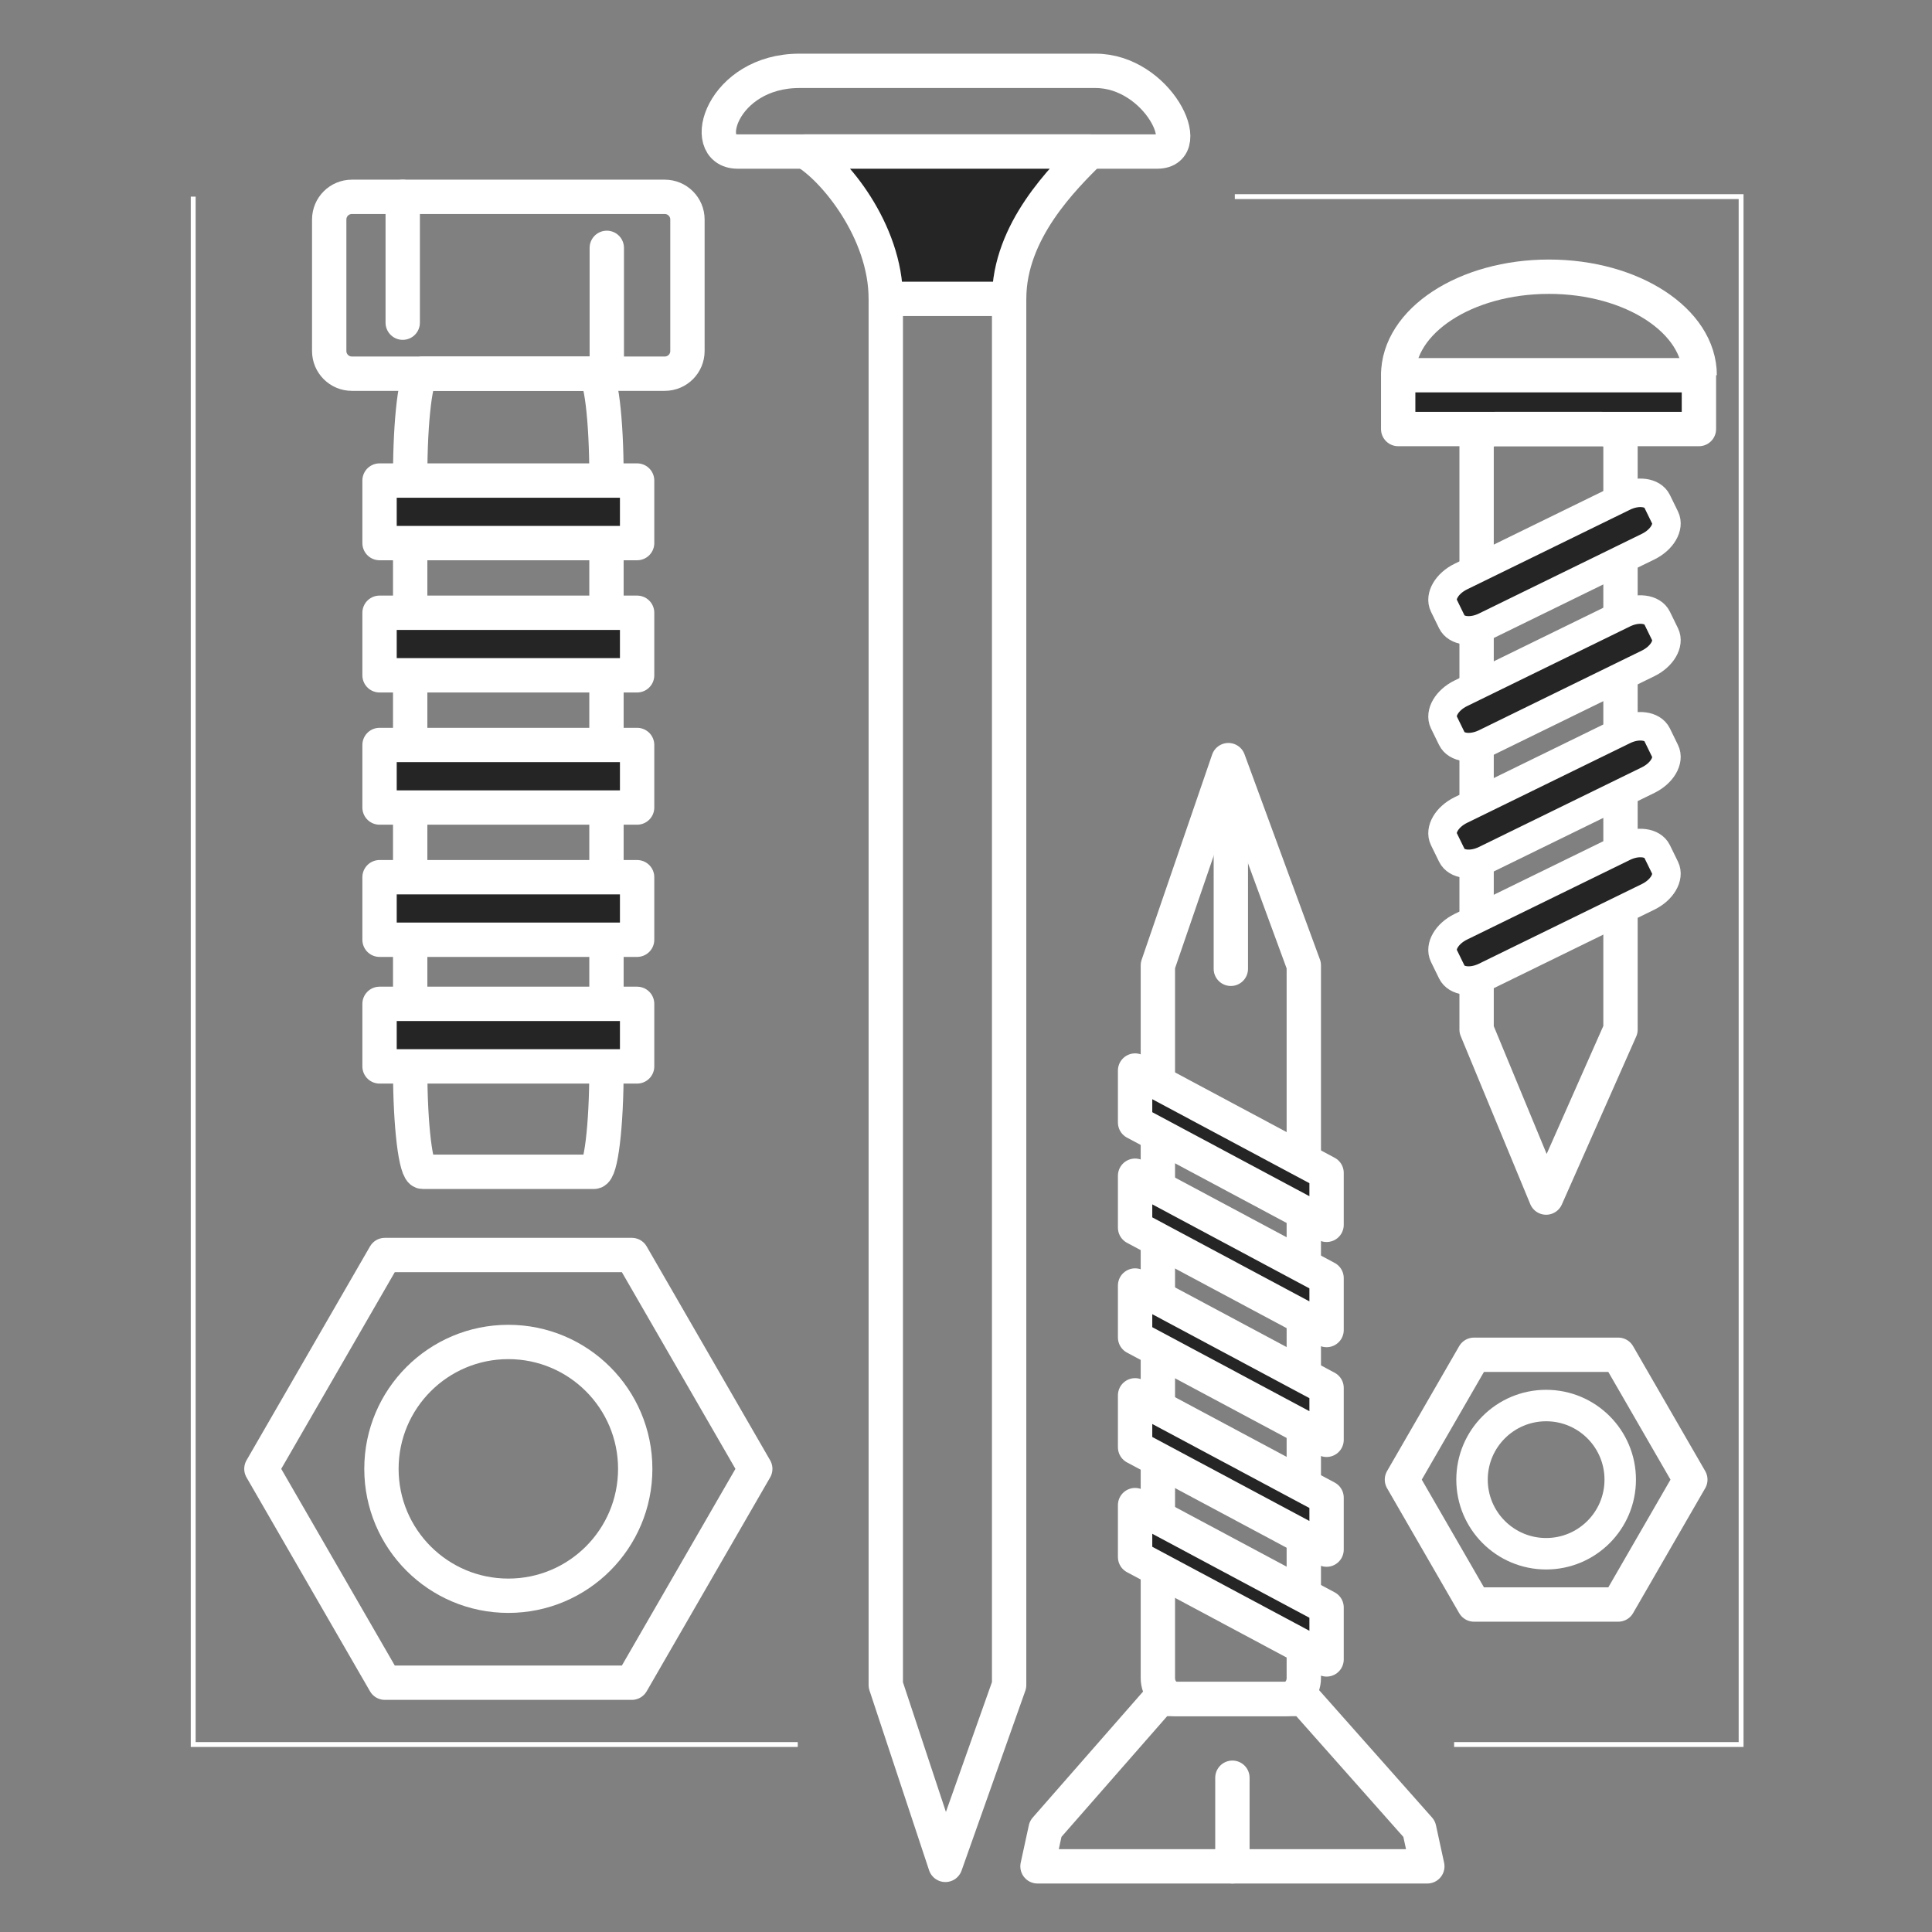<svg width="300" height="300" viewBox="0 0 300 300" fill="none" xmlns="http://www.w3.org/2000/svg">
<rect x="0" y="0" width="300" height="300" fill="#808080" stroke="none"/>
<path d="M123.876 270.888H30V68.655V30.532M225.795 270.888H270.357V69.448V30.532H191.741" stroke="white" stroke-width="0.756" stroke-miterlimit="22.926"/>
<path d="M62.535 30.565V50.105" stroke="white" stroke-width="5.333" stroke-miterlimit="22.926" stroke-linecap="round" stroke-linejoin="round"/>
<path d="M94.222 38.487V58.026" stroke="white" stroke-width="5.333" stroke-miterlimit="22.926" stroke-linecap="round" stroke-linejoin="round"/>
<path d="M103.225 30.565H54.64C52.695 30.565 51.119 32.141 51.119 34.086V54.505C51.119 56.45 52.695 58.026 54.64 58.026H103.225C105.17 58.026 106.746 56.45 106.746 54.505V34.086C106.746 32.141 105.17 30.565 103.225 30.565Z" stroke="white" stroke-width="5.333" stroke-miterlimit="22.926" stroke-linecap="round" stroke-linejoin="round"/>
<path d="M92.244 58.026H65.622C64.556 58.026 63.693 65.14 63.693 73.916V166.066C63.693 174.842 64.556 181.956 65.622 181.956H92.244C93.309 181.956 94.173 174.842 94.173 166.066V73.916C94.173 65.14 93.309 58.026 92.244 58.026Z" stroke="white" stroke-width="5.333" stroke-miterlimit="22.926" stroke-linecap="round" stroke-linejoin="round"/>
<path fill-rule="evenodd" clip-rule="evenodd" d="M78.933 136.211H68.934H58.936V145.923H68.934H78.933H88.932H98.93V136.211H88.932H78.933ZM78.933 115.68H88.932H98.93V125.392H88.932H78.933H68.934H58.936V115.68H68.934H78.933ZM78.933 74.618H88.932H98.93V84.33H88.932H78.933H68.934H58.936V74.618H68.934H78.933ZM78.933 95.149H68.934H58.936V104.861H68.934H78.933H88.932H98.93V95.149H88.932H78.933Z" fill="#252525" stroke="white" stroke-width="5.333" stroke-miterlimit="22.926" stroke-linecap="round" stroke-linejoin="round"/>
<path fill-rule="evenodd" clip-rule="evenodd" d="M78.933 155.878H88.932H98.93V165.59H88.932H78.933H68.934H58.936V155.878H68.934H78.933Z" fill="#252525" stroke="white" stroke-width="5.333" stroke-miterlimit="22.926" stroke-linecap="round" stroke-linejoin="round"/>
<path d="M191.124 150.436V124.747" stroke="white" stroke-width="5.333" stroke-miterlimit="22.926" stroke-linecap="round" stroke-linejoin="round"/>
<path d="M191.367 289.804V276.046" stroke="white" stroke-width="5.333" stroke-miterlimit="22.926" stroke-linecap="round" stroke-linejoin="round"/>
<path fill-rule="evenodd" clip-rule="evenodd" d="M161.102 289.804H221.633L220.37 283.99L202.49 263.824H180.024L162.364 283.99L161.102 289.804Z" stroke="white" stroke-width="5.333" stroke-miterlimit="22.926" stroke-linecap="round" stroke-linejoin="round"/>
<path fill-rule="evenodd" clip-rule="evenodd" d="M182.699 263.824H199.548C201.146 263.824 202.454 262.364 202.454 260.578V149.902L190.742 118.034L179.794 149.902V260.578C179.794 262.364 181.101 263.824 182.699 263.824Z" stroke="white" stroke-width="5.333" stroke-miterlimit="22.926" stroke-linecap="round" stroke-linejoin="round"/>
<path fill-rule="evenodd" clip-rule="evenodd" d="M191.123 198.578L183.69 194.604L176.257 190.63V182.565L183.69 186.539L191.123 190.513L198.557 194.487L205.99 198.46V206.526L198.557 202.552L191.123 198.578ZM191.123 215.627L198.557 219.601L205.99 223.575V215.509L198.557 211.536L191.123 207.562L183.69 203.588L176.257 199.615V207.68L183.69 211.654L191.123 215.627ZM191.123 249.726L198.557 253.7L205.99 257.674V249.608L198.557 245.635L191.123 241.661L183.69 237.687L176.257 233.713V241.778L183.69 245.752L191.123 249.726ZM191.123 232.676L183.69 228.703L176.257 224.729V216.664L183.69 220.638L191.123 224.611L198.557 228.585L205.99 232.559V240.624L198.557 236.65L191.123 232.676Z" fill="#252525" stroke="white" stroke-width="5.333" stroke-miterlimit="22.926" stroke-linecap="round" stroke-linejoin="round"/>
<path fill-rule="evenodd" clip-rule="evenodd" d="M191.123 182.246L198.557 186.22L205.99 190.193V182.128L198.557 178.155L191.123 174.181L183.69 170.207L176.257 166.234V174.299L183.69 178.272L191.123 182.246Z" fill="#252525" stroke="white" stroke-width="5.333" stroke-miterlimit="22.926" stroke-linecap="round" stroke-linejoin="round"/>
<path fill-rule="evenodd" clip-rule="evenodd" d="M124.136 11H170.104C179.744 11 185.842 23.531 179.704 23.531H114.536C108.397 23.531 112.098 11 124.136 11Z" stroke="white" stroke-width="5.333" stroke-miterlimit="22.926" stroke-linecap="round" stroke-linejoin="round"/>
<path fill-rule="evenodd" clip-rule="evenodd" d="M139.999 30.066H154.241C155.592 30.066 156.697 32.669 156.697 35.844V261.652L146.798 289.576L137.544 261.652V35.844C137.544 32.664 138.649 30.066 139.999 30.066Z" stroke="white" stroke-width="5.333" stroke-miterlimit="22.926" stroke-linecap="round" stroke-linejoin="round"/>
<path fill-rule="evenodd" clip-rule="evenodd" d="M137.544 46.409H156.697C156.697 35.843 165.154 27.605 169.228 23.531H125.012C129.465 26.102 137.544 35.843 137.544 46.409Z" fill="#252525" stroke="white" stroke-width="5.333" stroke-miterlimit="22.926" stroke-linecap="round" stroke-linejoin="round"/>
<path fill-rule="evenodd" clip-rule="evenodd" d="M40.591 228.083L50.177 211.481L59.762 194.877H78.933H98.105L107.69 211.481L117.276 228.083L107.69 244.686L98.105 261.289H78.933H59.762L50.177 244.686L40.591 228.083Z" stroke="white" stroke-width="5.333" stroke-miterlimit="22.926" stroke-linecap="round" stroke-linejoin="round"/>
<path d="M98.637 228.083C98.637 217.201 89.815 208.38 78.933 208.38C68.051 208.38 59.23 217.201 59.23 228.083C59.23 238.965 68.051 247.787 78.933 247.787C89.815 247.787 98.637 238.965 98.637 228.083Z" stroke="white" stroke-width="5.33" stroke-miterlimit="22.926"/>
<path fill-rule="evenodd" clip-rule="evenodd" d="M240.458 58.263H252.133H263.807V66.622H252.133H240.458H228.784H217.11V58.263H228.784H240.458Z" fill="#252525" stroke="white" stroke-width="5.333" stroke-miterlimit="22.926" stroke-linecap="round" stroke-linejoin="round"/>
<path fill-rule="evenodd" clip-rule="evenodd" d="M232.151 66.622H248.766C250.341 66.622 251.63 67.817 251.63 69.279V159.873L240.082 185.958L229.286 159.873V69.279C229.286 67.817 230.575 66.622 232.151 66.622Z" stroke="white" stroke-width="5.333" stroke-miterlimit="22.926" stroke-linecap="round" stroke-linejoin="round"/>
<path d="M252.148 77.153L226.833 89.531C224.678 90.585 223.497 92.596 224.194 94.023L225.446 96.583C226.144 98.01 228.457 98.313 230.612 97.259L255.926 84.88C258.081 83.826 259.263 81.816 258.565 80.388L257.313 77.828C256.615 76.401 254.303 76.099 252.148 77.153Z" fill="#252525" stroke="white" stroke-width="4.427" stroke-miterlimit="22.926"/>
<path d="M252.148 95.278L226.833 107.657C224.678 108.711 223.497 110.722 224.194 112.149L225.446 114.709C226.144 116.136 228.457 116.439 230.612 115.385L255.926 103.006C258.081 101.952 259.263 99.941 258.565 98.514L257.313 95.954C256.615 94.527 254.303 94.225 252.148 95.278Z" fill="#252525" stroke="white" stroke-width="4.427" stroke-miterlimit="22.926"/>
<path d="M252.148 113.404L226.833 125.783C224.678 126.837 223.497 128.848 224.194 130.275L225.446 132.835C226.144 134.262 228.457 134.565 230.612 133.511L255.926 121.132C258.081 120.078 259.263 118.067 258.565 116.64L257.313 114.08C256.615 112.653 254.303 112.35 252.148 113.404Z" fill="#252525" stroke="white" stroke-width="4.427" stroke-miterlimit="22.926"/>
<path d="M252.148 131.53L226.833 143.908C224.678 144.962 223.497 146.973 224.194 148.4L225.446 150.961C226.144 152.388 228.457 152.69 230.612 151.636L255.926 139.258C258.081 138.204 259.263 136.193 258.565 134.766L257.313 132.205C256.615 130.778 254.303 130.476 252.148 131.53Z" fill="#252525" stroke="white" stroke-width="4.427" stroke-miterlimit="22.926"/>
<path d="M217.11 58.263C217.11 49.815 227.59 42.967 240.517 42.967C253.445 42.967 263.924 49.815 263.924 58.263" stroke="white" stroke-width="5.333" stroke-miterlimit="22.926"/>
<path fill-rule="evenodd" clip-rule="evenodd" d="M217.692 229.758L223.29 220.063L228.887 210.367H240.082H251.277L256.875 220.063L262.473 229.758L256.875 239.453L251.277 249.149H240.082H228.887L223.29 239.453L217.692 229.758Z" stroke="white" stroke-width="5.333" stroke-miterlimit="22.926" stroke-linecap="round" stroke-linejoin="round"/>
<path d="M251.588 229.758C251.588 223.403 246.437 218.252 240.082 218.252C233.728 218.252 228.576 223.403 228.576 229.758C228.576 236.112 233.728 241.264 240.082 241.264C246.437 241.264 251.588 236.112 251.588 229.758Z" stroke="white" stroke-width="4.885" stroke-miterlimit="22.926"/>
</svg>
